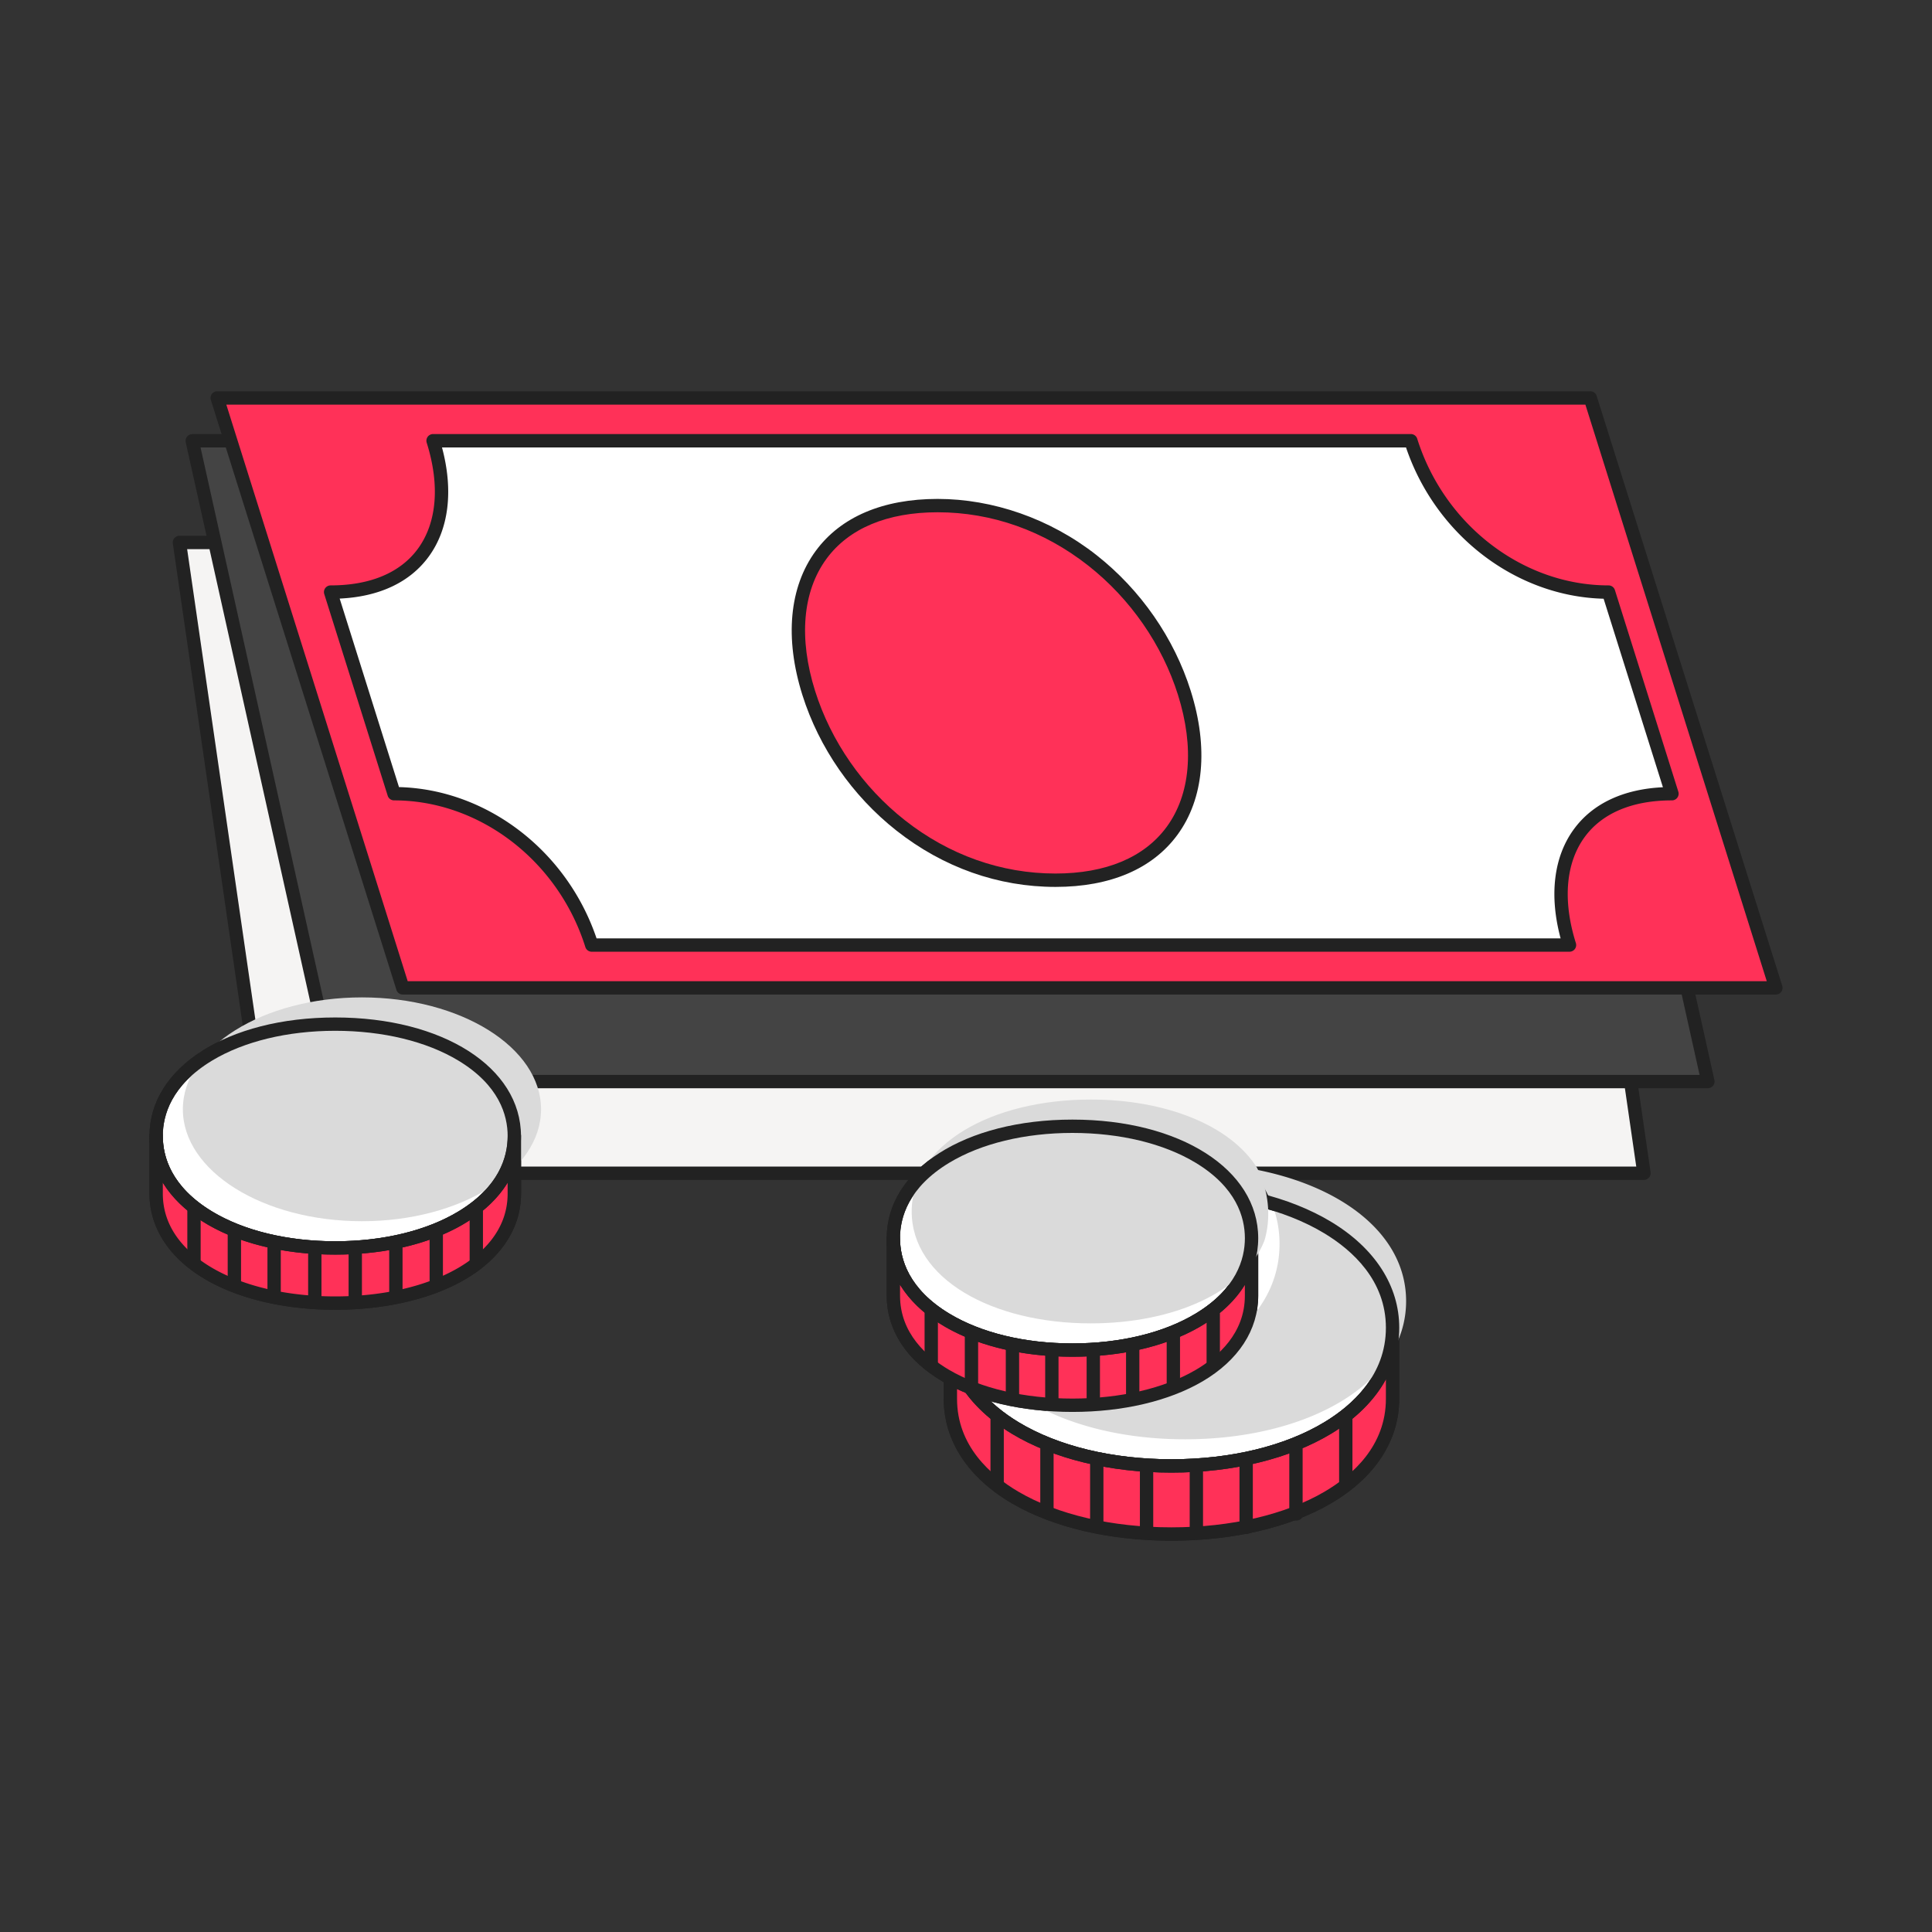 <svg xmlns="http://www.w3.org/2000/svg" width="400" height="400" fill="none" viewBox="0 0 400 400"><rect x="0" y="0" width="400" height="400" fill="#333333" stroke="none"/><path fill="#F5F4F3" d="M56.09 242.905h284.28L321.425 112.31H37.15l18.94 130.595Z"/><path fill="#222" d="M340.37 244.285H56.09c-.685 0-1.27-.505-1.37-1.185L35.78 112.51c-.06-.395.06-.8.325-1.105.265-.305.645-.48 1.045-.48h284.275c.685 0 1.27.505 1.37 1.185l18.94 130.59c.06.395-.06.8-.325 1.105-.265.305-.645.48-1.045.48h.005ZM57.285 241.52H338.77l-18.54-127.825H38.745l18.54 127.825Z"/><path fill="#444" d="M69.324 223.93h284.28L324.079 91.26H39.799l29.525 132.67Z"/><path fill="#222" d="M353.604 225.31H69.324c-.65 0-1.21-.45-1.35-1.08L38.45 91.565c-.09-.41.01-.84.27-1.165.26-.325.66-.52 1.08-.52h284.28c.65 0 1.21.45 1.35 1.08l29.525 132.665c.09.41-.01.84-.27 1.165-.26.325-.66.52-1.08.52Zm-283.17-2.765H351.88l-28.905-129.9H41.524l28.905 129.9h.005Z"/><path fill="#FF3158" d="M329.255 82.395H44.975l38.42 122.131h284.28l-38.42-122.13Z"/><path fill="#222" d="M367.675 205.91H83.395c-.605 0-1.14-.39-1.32-.97L43.655 82.81a1.383 1.383 0 0 1 1.32-1.8h284.28c.605 0 1.14.39 1.32.97l38.42 122.13a1.383 1.383 0 0 1-1.32 1.8ZM84.41 203.145h281.38L328.24 83.78H46.86l37.55 119.365Z"/><path fill="#fff" d="m346.161 164.33-13.13-41.74c-19.285 0-35.48-14.03-40.925-31.335H89.671c5.445 17.305-1.93 31.335-21.21 31.335l13.13 41.74c19.28 0 35.48 14.03 40.925 31.335h202.435c-5.445-17.305 1.93-31.335 21.21-31.335Z"/><path fill="#222" d="M324.946 197.045H122.511c-.605 0-1.14-.39-1.32-.97-5.625-17.88-21.91-30.365-39.605-30.365-.605 0-1.14-.39-1.32-.97L67.136 123a1.383 1.383 0 0 1 1.32-1.8c8.175 0 14.42-2.62 18.055-7.575 3.945-5.38 4.6-13.175 1.835-21.96a1.383 1.383 0 0 1 1.32-1.8H292.1c.605 0 1.14.39 1.32.97 5.625 17.88 21.915 30.365 39.61 30.365.605 0 1.14.39 1.32.97l13.13 41.74a1.383 1.383 0 0 1-1.32 1.8c-8.18 0-14.425 2.62-18.06 7.575-3.945 5.38-4.595 13.175-1.835 21.96a1.383 1.383 0 0 1-1.32 1.8Zm-201.43-2.765h199.59c-2.395-8.92-1.435-16.9 2.765-22.625 3.89-5.3 10.23-8.275 18.42-8.665l-12.28-39.03c-18.17-.46-34.765-13.16-40.91-31.32H91.511c2.395 8.92 1.43 16.905-2.77 22.63-3.89 5.3-10.23 8.275-18.415 8.66l12.28 39.03c18.17.46 34.765 13.16 40.905 31.32h.005Z"/><path fill="#FF3158" d="M240.963 172.823c11.861-13.99 5.968-38.479-13.162-54.696-19.13-16.218-44.253-18.024-56.114-4.033-11.86 13.99-5.967 38.479 13.163 54.696 19.13 16.218 44.253 18.024 56.113 4.033Z"/><path fill="#222" d="M218.525 183.625c-11.855 0-23.24-4.03-32.92-11.655-9.125-7.185-16.045-17.165-19.485-28.095-3.7-11.755-2.72-22.34 2.76-29.805 5.17-7.05 13.905-10.775 25.245-10.775 11.34 0 23.24 4.03 32.92 11.655 9.125 7.185 16.045 17.165 19.485 28.095 3.7 11.755 2.72 22.34-2.76 29.805-5.17 7.05-13.905 10.775-25.245 10.775Zm-49.77-40.58c3.275 10.405 9.865 19.905 18.555 26.75 9.19 7.235 19.985 11.06 31.21 11.06 10.43 0 18.39-3.335 23.02-9.645 4.94-6.735 5.775-16.445 2.35-27.34-3.275-10.405-9.865-19.905-18.555-26.75-9.19-7.235-19.985-11.06-31.21-11.06-10.43 0-18.39 3.335-23.02 9.645-4.94 6.735-5.775 16.445-2.35 27.34Z"/><path fill="#fff" d="M242.54 303.504c-25.28 0-45.775-11.45-45.775-28.605v14.715c0 17.155 20.495 27.99 45.775 27.99 25.28 0 45.775-10.835 45.775-27.99v-14.715c0 17.155-20.495 28.605-45.775 28.605Z"/><path fill="#222" d="M242.54 318.99c-12.79 0-24.535-2.755-33.065-7.75-9.085-5.325-14.09-13-14.09-21.62v-14.715c0-.765.62-1.385 1.38-1.385.76 0 1.38.62 1.38 1.385 0 9.795 6.93 16.04 12.74 19.55 8.185 4.945 19.425 7.67 31.655 7.67s23.47-2.725 31.655-7.67c5.81-3.51 12.74-9.755 12.74-19.55 0-.765.62-1.385 1.38-1.385.76 0 1.38.62 1.38 1.385v14.715c0 8.62-5.005 16.3-14.09 21.62-8.53 5-20.275 7.75-33.065 7.75Zm-44.395-33.405v4.03c0 9.735 6.92 15.835 12.725 19.235 8.115 4.755 19.36 7.37 31.67 7.37 12.31 0 23.555-2.62 31.67-7.37 5.805-3.4 12.725-9.5 12.725-19.235v-4.03c-2.36 4.305-6.185 8.135-11.31 11.235-8.61 5.205-20.36 8.07-33.085 8.07-12.725 0-24.475-2.865-33.085-8.07-5.125-3.1-8.95-6.93-11.31-11.235Z"/><path fill="#fff" d="M242.54 303.505c25.28 0 45.775-12.807 45.775-28.605s-20.495-28.605-45.775-28.605c-25.281 0-45.775 12.807-45.775 28.605s20.494 28.605 45.775 28.605Z"/><path fill="#222" d="M242.54 304.89c-12.725 0-24.475-2.865-33.085-8.07-9.075-5.485-14.075-13.27-14.075-21.92 0-8.65 5-16.435 14.075-21.92 8.61-5.205 20.36-8.07 33.085-8.07 12.725 0 24.475 2.865 33.085 8.07 9.075 5.485 14.075 13.27 14.075 21.92 0 8.65-5 16.435-14.075 21.92-8.61 5.205-20.36 8.07-33.085 8.07Zm0-57.21c-12.23 0-23.47 2.725-31.655 7.67-5.81 3.515-12.74 9.755-12.74 19.55s6.93 16.04 12.74 19.55c8.185 4.945 19.425 7.67 31.655 7.67s23.47-2.725 31.655-7.67c5.81-3.51 12.74-9.755 12.74-19.55s-6.93-16.04-12.74-19.55c-8.185-4.945-19.425-7.67-31.655-7.67Z"/><path fill="#FF3158" d="M242.54 303.504c-25.28 0-45.775-11.45-45.775-28.605v14.715c0 17.155 20.495 27.99 45.775 27.99 25.28 0 45.775-10.835 45.775-27.99v-14.715c0 17.155-20.495 28.605-45.775 28.605Z"/><path fill="#222" d="M242.54 318.99c-12.79 0-24.535-2.755-33.065-7.75-9.085-5.325-14.09-13-14.09-21.62v-14.715c0-.765.62-1.385 1.38-1.385.76 0 1.38.62 1.38 1.385 0 9.795 6.93 16.04 12.74 19.55 8.185 4.945 19.425 7.67 31.655 7.67s23.47-2.725 31.655-7.67c5.81-3.51 12.74-9.755 12.74-19.55 0-.765.62-1.385 1.38-1.385.76 0 1.38.62 1.38 1.385v14.715c0 8.62-5.005 16.3-14.09 21.62-8.53 5-20.275 7.75-33.065 7.75Zm-44.395-33.405v4.03c0 9.735 6.92 15.835 12.725 19.235 8.115 4.755 19.36 7.37 31.67 7.37 12.31 0 23.555-2.62 31.67-7.37 5.805-3.4 12.725-9.5 12.725-19.235v-4.03c-2.36 4.305-6.185 8.135-11.31 11.235-8.61 5.205-20.36 8.07-33.085 8.07-12.725 0-24.475-2.865-33.085-8.07-5.125-3.1-8.95-6.93-11.31-11.235Z"/><path fill="#222" d="M206.449 308.56c-.765 0-1.38-.505-1.38-1.125v-13.75c0-.62.62-1.125 1.38-1.125.76 0 1.38.505 1.38 1.125v13.75c0 .62-.62 1.125-1.38 1.125ZM216.759 313.8c-.765 0-1.38-.505-1.38-1.125v-13.2c0-.62.62-1.125 1.38-1.125.76 0 1.38.505 1.38 1.125v13.2c0 .62-.62 1.125-1.38 1.125ZM227.074 317.075c-.765 0-1.38-.505-1.38-1.125v-13.175c0-.62.62-1.125 1.38-1.125.76 0 1.38.505 1.38 1.125v13.175c0 .62-.62 1.125-1.38 1.125ZM237.384 318.26c-.765 0-1.38-.505-1.38-1.125V304.62c0-.62.62-1.125 1.38-1.125.76 0 1.38.505 1.38 1.125v12.515c0 .62-.62 1.125-1.38 1.125ZM247.694 318.26c-.765 0-1.38-.505-1.38-1.125V304.62c0-.62.62-1.125 1.38-1.125.76 0 1.38.505 1.38 1.125v12.515c0 .62-.62 1.125-1.38 1.125ZM258.004 317.605c-.765 0-1.38-.49-1.38-1.095v-13.775c0-.605.62-1.095 1.38-1.095.76 0 1.38.49 1.38 1.095v13.775c0 .605-.62 1.095-1.38 1.095ZM268.315 314.83c-.765 0-1.38-.46-1.38-1.03v-14.425c0-.57.62-1.03 1.38-1.03.76 0 1.38.46 1.38 1.03V313.8c0 .57-.62 1.03-1.38 1.03ZM278.629 308.33c-.765 0-1.38-.4-1.38-.895v-13.98c0-.495.62-.895 1.38-.895.76 0 1.38.4 1.38.895v13.98c0 .495-.62.895-1.38.895Z"/><path fill="#fff" d="M69.404 258.37c-20.48 0-37.08-9.275-37.08-23.17v11.92c0 13.895 16.6 22.675 37.08 22.675 20.48 0 37.08-8.775 37.08-22.675V235.2c0 13.895-16.6 23.17-37.08 23.17Z"/><path fill="#222" d="M69.404 271.175c-10.405 0-19.965-2.245-26.915-6.315-7.445-4.36-11.545-10.66-11.545-17.74V235.2a1.385 1.385 0 1 1 2.77 0c0 4.31 1.77 10.52 10.195 15.61 6.59 3.98 15.645 6.175 25.505 6.175s18.915-2.195 25.505-6.175c8.425-5.09 10.195-11.3 10.195-15.61a1.385 1.385 0 1 1 2.77 0v11.92c0 7.08-4.1 13.38-11.545 17.74-6.95 4.07-16.51 6.315-26.915 6.315h-.02ZM33.71 244.86v2.26c0 7.765 5.535 12.635 10.175 15.355 6.535 3.83 15.595 5.935 25.52 5.935 9.925 0 18.985-2.11 25.52-5.935 4.64-2.72 10.175-7.59 10.175-15.355v-2.26c-5.53 9.005-18.87 14.89-35.695 14.89s-30.17-5.885-35.695-14.89Z"/><path fill="#fff" d="M69.404 258.375c20.479 0 37.08-10.374 37.08-23.17 0-12.797-16.601-23.17-37.08-23.17-20.478 0-37.08 10.373-37.08 23.17 0 12.796 16.602 23.17 37.08 23.17Z"/><path fill="#222" d="M69.404 259.755c-22.285 0-38.46-10.325-38.46-24.55 0-14.225 16.175-24.55 38.46-24.55s38.46 10.325 38.46 24.55c0 14.225-16.175 24.55-38.46 24.55Zm0-46.34c-9.86 0-18.915 2.195-25.505 6.175-8.425 5.09-10.195 11.3-10.195 15.615 0 4.315 1.77 10.52 10.195 15.615 6.59 3.98 15.645 6.175 25.505 6.175S88.32 254.8 94.91 250.82c8.425-5.09 10.195-11.3 10.195-15.615 0-4.315-1.77-10.52-10.195-15.615-6.59-3.98-15.645-6.175-25.505-6.175Z"/><path fill="#DADADA" d="M74.94 252.84c20.479 0 37.08-10.374 37.08-23.17 0-12.796-16.601-23.17-37.08-23.17s-37.08 10.374-37.08 23.17c0 12.796 16.601 23.17 37.08 23.17Z"/><path fill="#FF3158" d="M69.404 258.37c-20.48 0-37.08-9.275-37.08-23.17v11.92c0 13.895 16.6 22.675 37.08 22.675 20.48 0 37.08-8.775 37.08-22.675V235.2c0 13.895-16.6 23.17-37.08 23.17Z"/><path fill="#222" d="M69.404 271.175c-10.405 0-19.965-2.245-26.915-6.315-7.445-4.36-11.545-10.66-11.545-17.74V235.2a1.385 1.385 0 1 1 2.77 0c0 4.31 1.77 10.52 10.195 15.61 6.59 3.98 15.645 6.175 25.505 6.175s18.915-2.195 25.505-6.175c8.425-5.09 10.195-11.3 10.195-15.61a1.385 1.385 0 1 1 2.77 0v11.92c0 7.08-4.1 13.38-11.545 17.74-6.95 4.07-16.51 6.315-26.915 6.315h-.02ZM33.71 244.86v2.26c0 7.765 5.535 12.635 10.175 15.355 6.535 3.83 15.595 5.935 25.52 5.935 9.925 0 18.985-2.11 25.52-5.935 4.64-2.72 10.175-7.59 10.175-15.355v-2.26c-5.53 9.005-18.87 14.89-35.695 14.89s-30.17-5.885-35.695-14.89Z"/><path fill="#222" d="M40.163 262.61c-.765 0-1.38-.505-1.38-1.125V250.59c0-.62.62-1.125 1.38-1.125.76 0 1.38.505 1.38 1.125v10.895c0 .62-.62 1.125-1.38 1.125ZM48.523 266.77c-.765 0-1.38-.505-1.38-1.125v-10.28c0-.62.62-1.125 1.38-1.125.76 0 1.38.505 1.38 1.125v10.28c0 .62-.62 1.125-1.38 1.125ZM56.753 269.515c-.765 0-1.38-.505-1.38-1.125v-10.6c0-.62.62-1.125 1.38-1.125.76 0 1.38.505 1.38 1.125v10.6c0 .62-.62 1.125-1.38 1.125ZM65.178 269.98c-.765 0-1.38-.505-1.38-1.125v-9.935c0-.62.62-1.125 1.38-1.125.76 0 1.38.505 1.38 1.125v9.935c0 .62-.62 1.125-1.38 1.125ZM73.553 269.98c-.765 0-1.38-.505-1.38-1.125v-9.935c0-.62.62-1.125 1.38-1.125.76 0 1.38.505 1.38 1.125v9.935c0 .62-.62 1.125-1.38 1.125ZM81.963 269.4c-.765 0-1.38-.49-1.38-1.095v-10.55c0-.605.62-1.095 1.38-1.095.76 0 1.38.49 1.38 1.095v10.55c0 .605-.62 1.095-1.38 1.095ZM90.323 266.975c-.765 0-1.38-.46-1.38-1.03v-10.97c0-.57.62-1.03 1.38-1.03.76 0 1.38.46 1.38 1.03v10.97c0 .57-.62 1.03-1.38 1.03ZM98.613 262.61c-.765 0-1.38-.4-1.38-.895V251.07c0-.495.62-.895 1.38-.895.76 0 1.38-.72 1.38-.225v11.765c0 .495-.62.895-1.38.895Z"/><path fill="#fff" d="M222.04 279.52c-20.48 0-37.08-9.275-37.08-23.17v11.92c0 13.895 16.6 22.675 37.08 22.675 20.48 0 37.08-8.775 37.08-22.675v-11.92c0 13.895-16.6 23.17-37.08 23.17Z"/><path fill="#222" d="M222.04 292.325c-10.405 0-19.965-2.245-26.915-6.315-7.445-4.36-11.545-10.66-11.545-17.74v-11.92c0-.765.62-1.385 1.38-1.385.76 0 1.38.62 1.38 1.385 0 4.31 1.77 10.52 10.195 15.615 6.59 3.98 15.645 6.175 25.505 6.175s18.915-2.195 25.505-6.175c8.425-5.09 10.195-11.3 10.195-15.615 0-.765.62-1.385 1.38-1.385.76 0 1.38.62 1.38 1.385v11.92c0 7.08-4.1 13.38-11.545 17.74-6.95 4.07-16.51 6.315-26.915 6.315Zm-35.695-26.315v2.26c0 7.765 5.535 12.635 10.175 15.355 6.535 3.83 15.595 5.935 25.52 5.935 9.925 0 18.985-2.11 25.52-5.935 4.64-2.72 10.175-7.59 10.175-15.355v-2.26c-5.53 9.005-18.87 14.89-35.695 14.89s-30.17-5.885-35.695-14.89Z"/><path fill="#DADADA" d="M259.4 242.035c.025.045.045.09.07.135-.04-.065-.095-.12-.13-.185.315.605.565 1.11.785 1.58 3.04 3.985 4.79 8.695 4.79 13.975 0 9.625-5.775 17.38-14.725 22.22-.67.365-1.35.73-2.065 1.06-.265.12-.54.23-.805.345-.695.305-1.4.605-2.135.88-.525.2-1.065.37-1.605.55-.475.16-.945.32-1.43.465a56.33 56.33 0 0 1-2.15.58c-.38.095-.76.19-1.145.28-.685.155-1.38.29-2.08.42a55.466 55.466 0 0 1-2.95.47 66.81 66.81 0 0 1-8.975.615c-7.915 0-15.235-1.325-21.255-3.735 7.165 10.1 23.16 16.3 41.75 16.3 25.28 0 45.775-11.45 45.775-28.605 0-13.825-13.315-23.94-31.715-27.345l-.005-.005Z"/><path fill="#222" d="M242.54 304.89c-12.725 0-24.475-2.865-33.085-8.07-9.075-5.485-14.075-13.27-14.075-21.92 0-8.65 5-16.435 14.075-21.92 8.61-5.205 20.36-8.07 33.085-8.07 12.725 0 24.475 2.865 33.085 8.07 9.075 5.485 14.075 13.27 14.075 21.92 0 8.65-5 16.435-14.075 21.92-8.61 5.205-20.36 8.07-33.085 8.07Zm0-57.21c-12.23 0-23.47 2.725-31.655 7.67-5.81 3.515-12.74 9.755-12.74 19.55s6.93 16.04 12.74 19.55c8.185 4.945 19.425 7.67 31.655 7.67s23.47-2.725 31.655-7.67c5.81-3.51 12.74-9.755 12.74-19.55s-6.93-16.04-12.74-19.55c-8.185-4.945-19.425-7.67-31.655-7.67Z"/><path fill="#fff" d="M222.04 279.52c20.479 0 37.08-10.374 37.08-23.17 0-12.797-16.601-23.17-37.08-23.17s-37.08 10.373-37.08 23.17c0 12.796 16.601 23.17 37.08 23.17Z"/><path fill="#222" d="M222.04 280.9c-22.285 0-38.46-10.325-38.46-24.55 0-14.225 16.175-24.55 38.46-24.55s38.46 10.325 38.46 24.55c0 14.225-16.175 24.55-38.46 24.55Zm0-46.34c-9.86 0-18.915 2.195-25.505 6.175-8.425 5.09-10.195 11.3-10.195 15.615 0 4.315 1.77 10.52 10.195 15.615 6.59 3.98 15.645 6.175 25.505 6.175s18.915-2.195 25.505-6.175c8.425-5.09 10.195-11.3 10.195-15.615 0-4.315-1.77-10.52-10.195-15.615-6.59-3.98-15.645-6.175-25.505-6.175Z"/><path fill="#FF3158" d="M222.04 279.52c-20.48 0-37.08-9.275-37.08-23.17v11.92c0 13.895 16.6 22.675 37.08 22.675 20.48 0 37.08-8.775 37.08-22.675v-11.92c0 13.895-16.6 23.17-37.08 23.17Z"/><path fill="#222" d="M222.04 292.325c-10.405 0-19.965-2.245-26.915-6.315-7.445-4.36-11.545-10.66-11.545-17.74v-11.92c0-.765.62-1.385 1.38-1.385.76 0 1.38.62 1.38 1.385 0 4.31 1.77 10.52 10.195 15.615 6.59 3.98 15.645 6.175 25.505 6.175s18.915-2.195 25.505-6.175c8.425-5.09 10.195-11.3 10.195-15.615 0-.765.62-1.385 1.38-1.385.76 0 1.38.62 1.38 1.385v11.92c0 7.08-4.1 13.38-11.545 17.74-6.95 4.07-16.51 6.315-26.915 6.315Zm-35.695-26.315v2.26c0 7.765 5.535 12.635 10.175 15.355 6.535 3.83 15.595 5.935 25.52 5.935 9.925 0 18.985-2.11 25.52-5.935 4.64-2.72 10.175-7.59 10.175-15.355v-2.26c-5.53 9.005-18.87 14.89-35.695 14.89s-30.17-5.885-35.695-14.89Z"/><path fill="#222" d="M192.805 283.425c-.765 0-1.38-.505-1.38-1.125v-10.81c0-.62.62-1.125 1.38-1.125.76 0 1.38.505 1.38 1.125v10.81c0 .62-.62 1.125-1.38 1.125ZM201.13 288.47c-.765 0-1.38-.505-1.38-1.125V276.2c0-.62.62-1.125 1.38-1.125.76 0 1.38.505 1.38 1.125v11.145c0 .62-.62 1.125-1.38 1.125ZM209.62 290.54c-.765 0-1.38-.505-1.38-1.125v-10.95c0-.62.62-1.125 1.38-1.125.76 0 1.38.505 1.38 1.125v10.95c0 .62-.62 1.125-1.38 1.125ZM217.775 291.635c-.765 0-1.38-.505-1.38-1.125v-10.415c0-.62.62-1.125 1.38-1.125.76 0 1.38.505 1.38 1.125v10.415c0 .62-.62 1.125-1.38 1.125ZM226.355 291.635c-.765 0-1.38-.505-1.38-1.125v-10.395c0-.62.62-1.125 1.38-1.125.76 0 1.38.505 1.38 1.125v10.395c0 .62-.62 1.125-1.38 1.125ZM234.515 291.07c-.765 0-1.38-.49-1.38-1.095v-11.11c0-.605.62-1.095 1.38-1.095.76 0 1.38.49 1.38 1.095v11.11c0 .605-.62 1.095-1.38 1.095ZM242.93 288.369c-.765 0-1.38-.46-1.38-1.03v-11.245c0-.57.62-1.03 1.38-1.03.76 0 1.38.46 1.38 1.03v11.245c0 .57-.62 1.03-1.38 1.03ZM251.19 283.76c-.765 0-1.38-.4-1.38-.895v-10.87c0-.495.62-.895 1.38-.895.76 0 1.38.4 1.38.895v10.87c0 .495-.62.895-1.38.895ZM69.405 259.755c-22.285 0-38.46-10.325-38.46-24.55 0-14.225 16.175-24.55 38.46-24.55s38.46 10.325 38.46 24.55c0 14.225-16.175 24.55-38.46 24.55Zm0-46.34c-9.86 0-18.915 2.195-25.505 6.175-8.425 5.09-10.195 11.3-10.195 15.615 0 4.315 1.77 10.52 10.195 15.615 6.59 3.98 15.645 6.175 25.505 6.175S88.32 254.8 94.91 250.82c8.425-5.09 10.195-11.3 10.195-15.615 0-4.315-1.77-10.52-10.195-15.615-6.59-3.98-15.645-6.175-25.505-6.175Z"/><path fill="#DADADA" d="M260.175 241.63c.025.045.045.09.07.135-5.47-8.72-18.8-14.115-34.41-14.115-20.48 0-37.08 9.275-37.08 23.17 0 13.895 16.6 23.17 37.08 23.17 17.21 0 31.67-6.55 35.855-16.89.175-.435.35-1.095.505-1.88.925-4.615.16-9.415-2.02-13.59Z"/><path fill="#222" d="M222.04 280.9c-22.285 0-38.46-10.325-38.46-24.55 0-14.225 16.175-24.55 38.46-24.55s38.46 10.325 38.46 24.55c0 14.225-16.175 24.55-38.46 24.55Zm0-46.34c-9.86 0-18.915 2.195-25.505 6.175-8.425 5.09-10.195 11.3-10.195 15.615 0 4.315 1.77 10.52 10.195 15.615 6.59 3.98 15.645 6.175 25.505 6.175s18.915-2.195 25.505-6.175c8.425-5.09 10.195-11.3 10.195-15.615 0-4.315-1.77-10.52-10.195-15.615-6.59-3.98-15.645-6.175-25.505-6.175Z"/></svg>